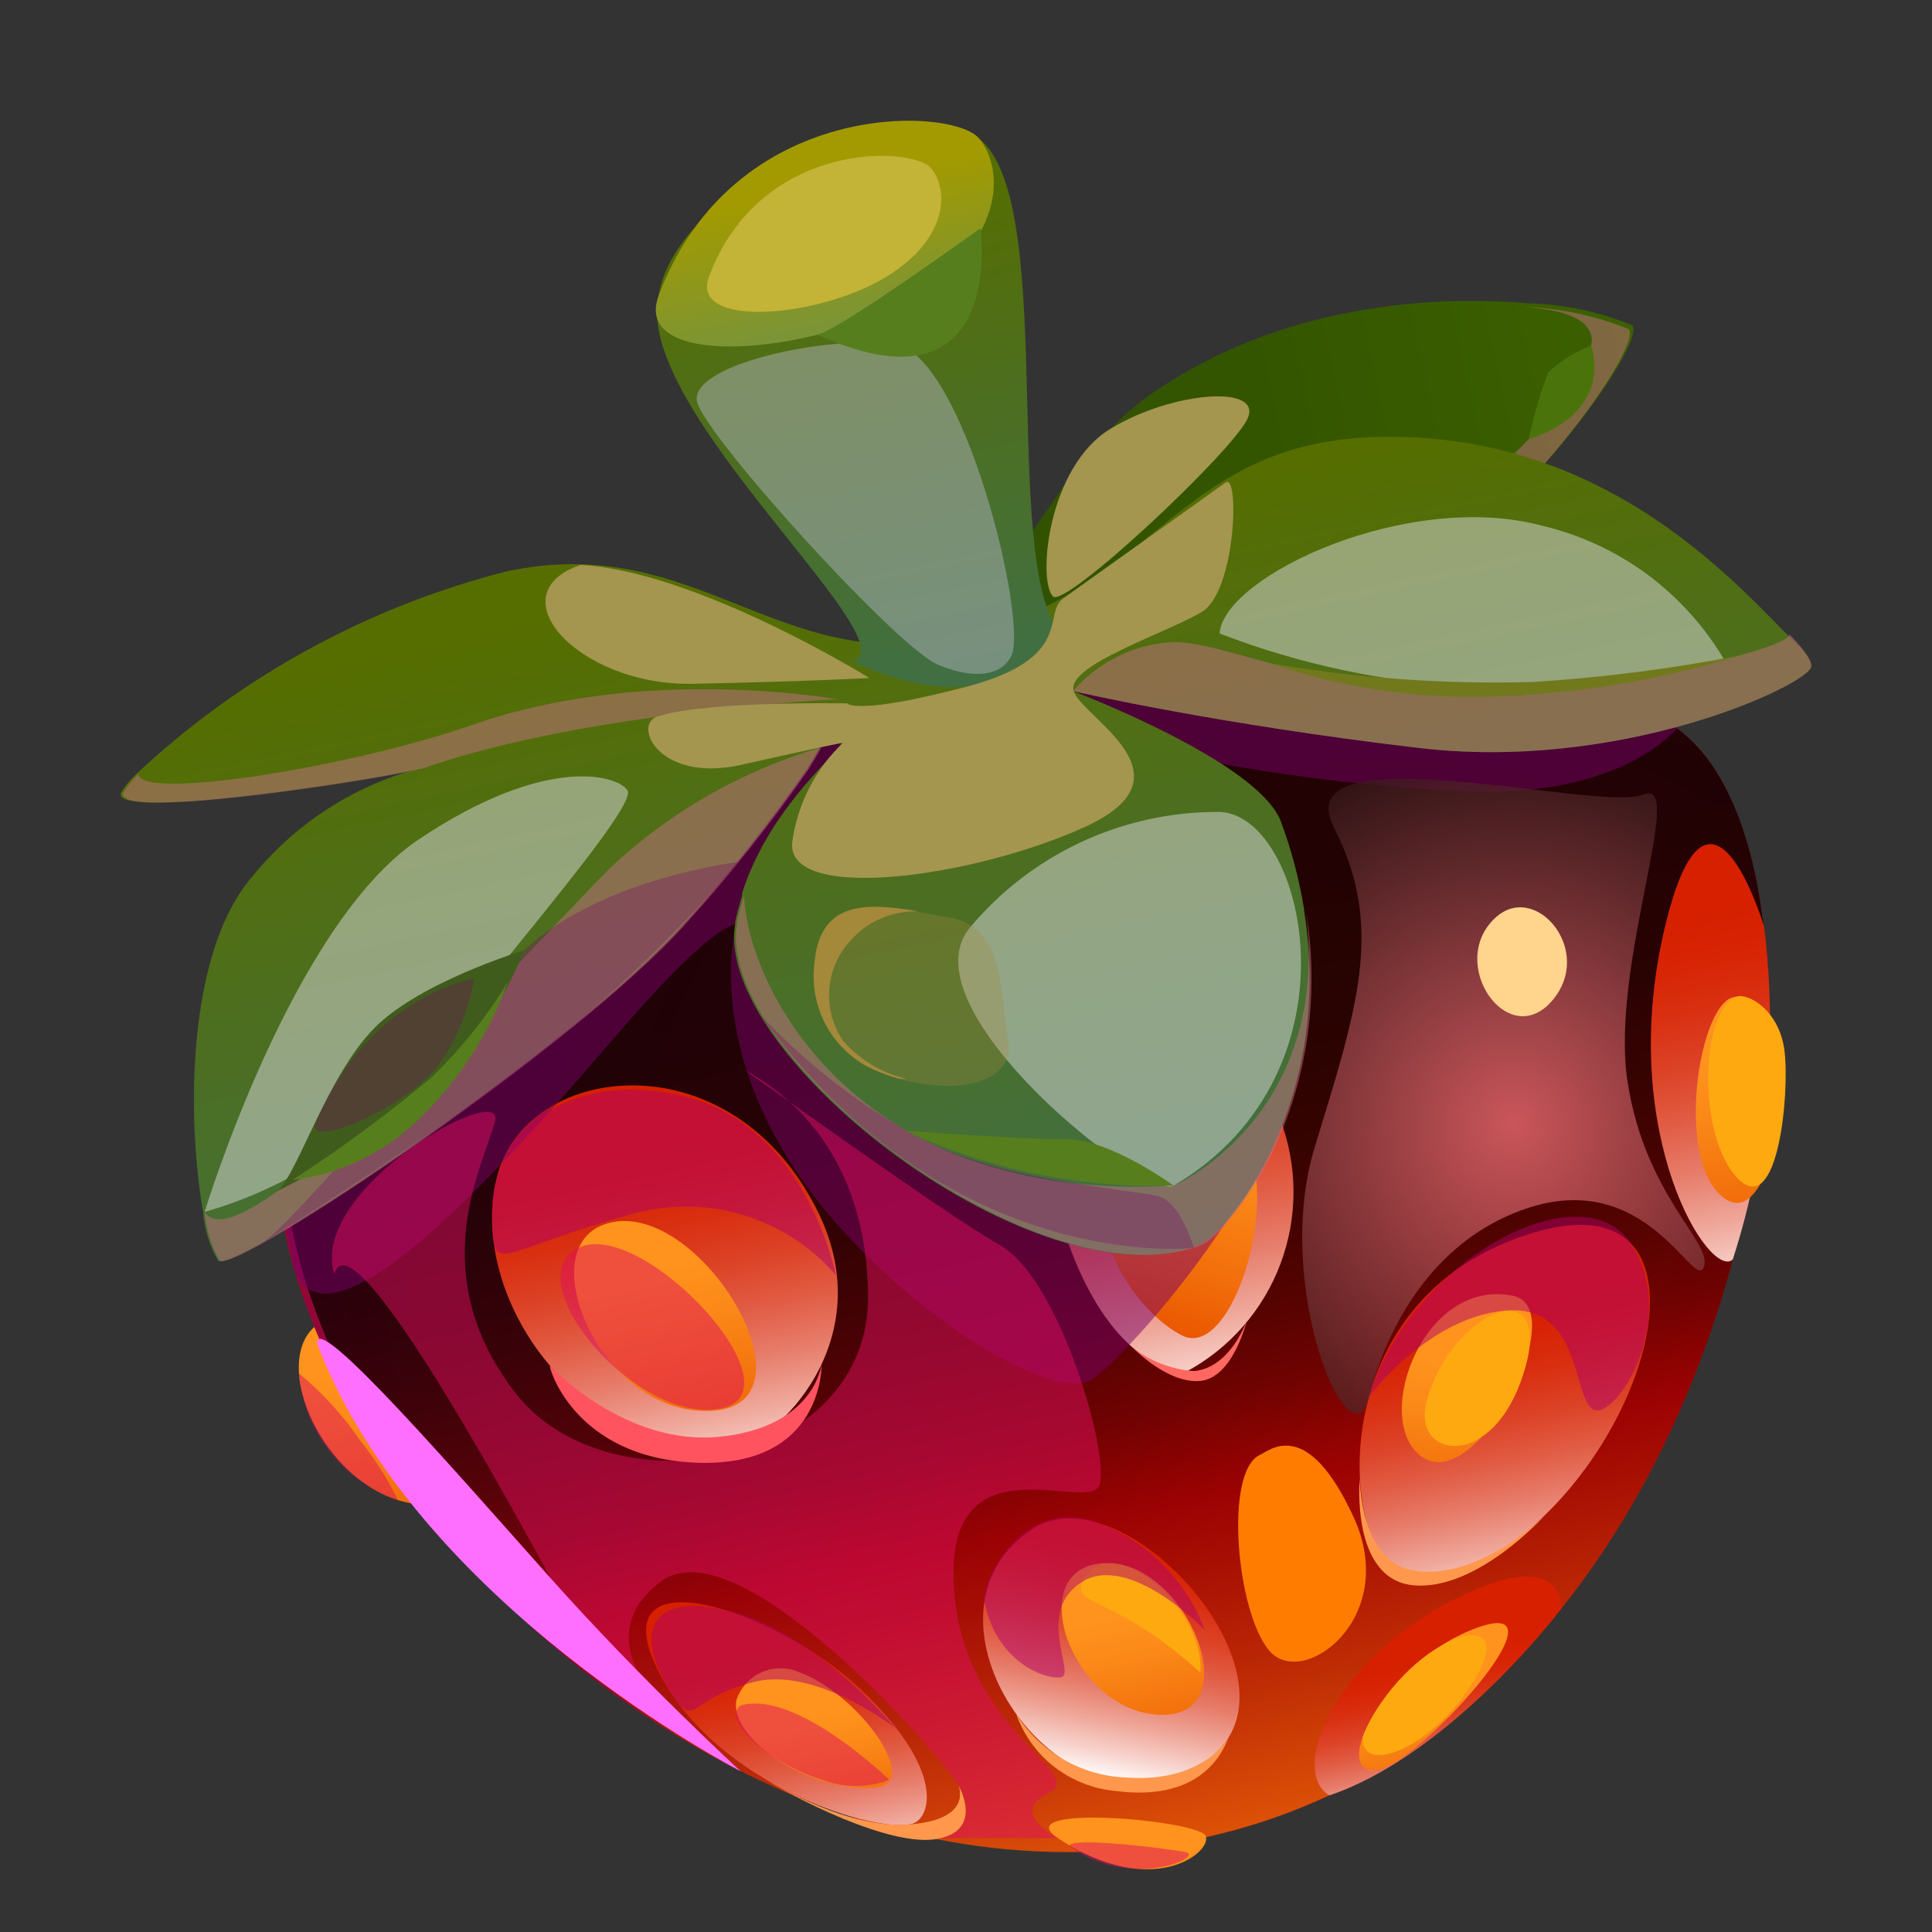 <svg width="16" height="16" viewBox="0 0 16 16" fill="none" xmlns="http://www.w3.org/2000/svg">
<rect x="0" y="0" width="16" height="16" fill="#333333" stroke="none"/>
<path d="M2.718 10.922C2.113 11.145 2.718 12.534 3.629 12.462C4.539 12.391 3.477 10.645 2.718 10.922Z" fill="url(#paint0_linear_59_6599)"/>
<path d="M2.839 8.02C0.721 10.296 5.038 16.03 9.707 15.268C14.278 14.524 15.447 8.003 14.136 6.278C12.715 4.4 5.065 5.631 2.839 8.02Z" fill="url(#paint1_radial_59_6599)"/>
<path style="mix-blend-mode:screen" opacity="0.8" d="M2.84 8.02C0.899 10.398 5.039 16.03 9.708 15.268C14.279 14.524 15.448 8.003 14.136 6.278C12.715 4.4 4.731 5.704 2.84 8.02Z" fill="url(#paint2_linear_59_6599)"/>
<path style="mix-blend-mode:multiply" d="M9.818 11.363C9.24 11.311 8.638 10.423 8.574 8.692C8.511 6.961 10.114 7.843 10.602 9.27C10.748 9.654 10.749 10.079 10.605 10.464C10.461 10.85 10.181 11.169 9.818 11.363V11.363Z" fill="url(#paint3_linear_59_6599)"/>
<path style="mix-blend-mode:multiply" d="M14.35 10.431C14.158 10.602 13.403 9.407 13.772 7.747C14.142 6.087 14.61 7.677 14.61 7.677C14.724 8.603 14.636 9.543 14.35 10.431V10.431Z" fill="url(#paint4_linear_59_6599)"/>
<path style="mix-blend-mode:multiply" d="M11.797 13.107C11.131 13.238 10.767 10.818 12.664 10.219C14.56 9.62 13.472 12.78 11.797 13.107Z" fill="url(#paint5_linear_59_6599)"/>
<path style="mix-blend-mode:multiply" d="M9.593 14.744C8.574 14.973 7.548 13.315 8.553 12.662C9.402 12.108 11.262 14.365 9.593 14.744Z" fill="url(#paint6_linear_59_6599)"/>
<path style="mix-blend-mode:multiply" d="M7.564 15.1C7.298 15.198 5.925 14.802 5.445 13.826C4.966 12.849 6.424 13.323 7.126 13.989C7.829 14.655 7.71 15.046 7.564 15.1Z" fill="url(#paint7_linear_59_6599)"/>
<path style="mix-blend-mode:multiply" d="M6.103 11.973C4.736 12.071 3.85 10.677 4.125 9.713C4.387 8.79 6.068 8.598 6.775 10.038C7.304 11.113 6.405 11.952 6.103 11.973Z" fill="url(#paint8_linear_59_6599)"/>
<path d="M4.999 10.142C4.392 10.364 4.999 11.752 5.91 11.682C6.821 11.613 5.756 9.863 4.999 10.142Z" fill="url(#paint9_linear_59_6599)"/>
<path d="M12.53 10.731C11.76 10.575 11.342 11.819 11.799 12.079C12.255 12.339 13.019 10.831 12.53 10.731Z" fill="url(#paint10_linear_59_6599)"/>
<path d="M9.066 12.955C8.475 13.078 8.92 14.222 9.644 14.201C10.368 14.18 9.767 12.811 9.066 12.955Z" fill="url(#paint11_linear_59_6599)"/>
<path style="mix-blend-mode:multiply" d="M11.009 14.869C10.672 14.665 11.047 13.766 12.006 13.265C12.965 12.764 12.931 13.321 12.931 13.321C12.931 13.321 12.028 14.523 11.009 14.869Z" fill="url(#paint12_linear_59_6599)"/>
<path d="M6.098 14.082C6.04 14.399 6.705 14.852 7.254 14.802C7.639 14.771 7.115 14.031 6.62 13.849C6.571 13.827 6.518 13.816 6.464 13.816C6.41 13.816 6.357 13.827 6.307 13.849C6.258 13.871 6.214 13.903 6.178 13.943C6.142 13.983 6.115 14.03 6.098 14.082Z" fill="url(#paint13_linear_59_6599)"/>
<path d="M11.404 14.659C11 14.713 11.464 13.751 12.242 13.477C13.02 13.204 11.743 14.615 11.404 14.659Z" fill="url(#paint14_linear_59_6599)"/>
<path d="M8.765 15.225C8.32 14.934 9.934 15.071 9.986 15.206C10.038 15.341 9.541 15.739 8.765 15.225Z" fill="url(#paint15_linear_59_6599)"/>
<path d="M9.661 9.256C8.668 9.614 9.238 10.779 9.79 11.06C10.343 11.342 10.911 8.81 9.661 9.256Z" fill="url(#paint16_linear_59_6599)"/>
<path d="M14.377 8.255C14.073 8.255 13.849 9.649 14.296 9.934C14.743 10.219 15.012 8.251 14.377 8.255Z" fill="url(#paint17_linear_59_6599)"/>
<g style="mix-blend-mode:multiply" opacity="0.5">
<path d="M2.445 10.543C2.83 11.38 4.808 8.887 5.382 8.261C5.955 7.635 6.096 7.656 6.096 7.656C6.096 7.656 5.734 8.915 7.101 10.321C7.908 11.151 8.782 11.563 9.027 11.434C9.271 11.305 10.991 9.449 10.817 8.159C10.644 6.869 9.855 6.276 9.855 6.276C10.616 6.428 11.389 6.521 12.165 6.553C13.449 6.607 13.898 6.021 13.898 6.021C13.898 6.021 11.695 4.067 8.345 5.034C4.995 6 2.376 10.192 2.376 10.192L2.445 10.543Z" fill="#790068"/>
</g>
<path d="M11.094 5.196C10.946 5.265 10.794 5.325 10.639 5.377C9.74 5.645 8.8 5.752 7.863 5.692L7.426 5.307C8.427 5.124 8.618 3.892 9.553 3.249C10.603 2.529 11.837 2.442 12.648 2.511C12.946 2.518 13.241 2.58 13.516 2.694C13.662 2.818 12.465 4.547 11.094 5.196Z" fill="url(#paint18_linear_59_6599)"/>
<g style="mix-blend-mode:multiply" opacity="0.5">
<path d="M11.061 5.232C10.913 5.302 10.761 5.362 10.606 5.413C10.105 5.464 9.601 5.478 9.099 5.454C12.283 4.697 13.225 3.033 13.182 2.793C13.14 2.552 12.657 2.552 12.618 2.542C12.916 2.551 13.21 2.613 13.487 2.725C13.629 2.854 12.43 4.583 11.061 5.232Z" fill="#C46F81"/>
</g>
<path d="M14.997 5.529C14.929 5.69 13.408 6.399 11.723 6.191C10.097 5.998 8.953 5.739 8.885 5.723L8.945 5.746C9.238 5.864 10.447 6.364 10.609 6.807C10.697 7.044 10.762 7.289 10.801 7.539C10.801 7.539 10.801 7.539 10.801 7.548C11.053 9.127 10.166 10.219 9.929 10.312C8.597 10.826 5.909 8.746 6.088 7.656C6.088 7.62 6.101 7.583 6.109 7.548L6.145 7.419V7.4C6.434 6.472 7.349 5.977 6.79 6.189L6.75 6.26L6.731 6.293C6.717 6.312 6.704 6.337 6.686 6.366C6.378 6.809 6.043 7.232 5.681 7.633C4.8 8.638 1.959 10.541 1.807 10.441C1.735 10.317 1.693 10.179 1.682 10.036C1.553 9.316 1.53 7.907 2.09 7.258C2.441 6.826 2.917 6.515 3.454 6.368C3.454 6.368 3.454 6.368 3.454 6.368C3.313 6.422 0.883 6.817 1.004 6.561C1.039 6.506 1.081 6.455 1.128 6.411V6.411C1.991 5.602 3.045 5.026 4.191 4.733C5.803 4.385 6.475 5.662 8.042 5.255C9.609 4.849 9.775 3.613 11.508 3.617C13.241 3.62 14.265 4.708 14.793 5.248C14.949 5.386 15.016 5.484 14.997 5.529Z" fill="url(#paint19_linear_59_6599)"/>
<path d="M7.062 5.477C7.528 5.338 5.501 3.605 5.443 2.633C5.385 1.66 7.139 0.865 7.973 1.079C8.807 1.293 8.277 4.425 8.743 5.195C8.739 5.195 8.366 6.085 7.062 5.477Z" fill="url(#paint20_linear_59_6599)"/>
<path d="M5.455 2.448C5.227 3.054 6.677 2.95 7.497 2.494C8.318 2.038 8.329 1.412 8.108 1.146C7.886 0.881 6.069 0.807 5.455 2.448Z" fill="url(#paint21_linear_59_6599)"/>
<path d="M5.872 2.29C5.714 2.71 6.719 2.639 7.287 2.323C7.855 2.007 7.865 1.572 7.709 1.391C7.553 1.21 6.298 1.154 5.872 2.29Z" fill="#C3B336"/>
<g style="mix-blend-mode:multiply" opacity="0.5">
<path d="M6.932 5.791C6.932 5.791 4.839 5.891 3.488 6.368H3.472C3.332 6.422 0.902 6.817 1.023 6.561C1.058 6.506 1.099 6.455 1.146 6.411C1.156 6.63 2.896 6.36 3.936 5.995C5.351 5.504 6.932 5.791 6.932 5.791Z" fill="#C46F81"/>
</g>
<g style="mix-blend-mode:multiply" opacity="0.5">
<path d="M6.804 6.189L6.763 6.26C6.756 6.271 6.75 6.282 6.744 6.293C6.73 6.312 6.717 6.337 6.7 6.366C6.392 6.809 6.056 7.233 5.695 7.633C4.813 8.638 1.973 10.541 1.82 10.441C1.749 10.317 1.706 10.179 1.695 10.036C1.994 10.529 4.316 7.934 5.048 7.192C5.545 6.724 6.147 6.38 6.804 6.189V6.189Z" fill="#C46F81"/>
</g>
<g style="mix-blend-mode:multiply" opacity="0.5">
<path d="M14.997 5.529C14.93 5.69 13.409 6.399 11.724 6.191C10.097 5.999 8.953 5.739 8.886 5.723C8.99 5.603 9.117 5.505 9.26 5.435C9.403 5.365 9.559 5.325 9.718 5.317C10.268 5.317 11.45 5.991 13.183 5.687C14.803 5.4 14.824 5.265 14.82 5.253C14.949 5.386 15.016 5.484 14.997 5.529Z" fill="#C46F81"/>
</g>
<g style="mix-blend-mode:multiply" opacity="0.5">
<path d="M10.817 7.548C11.069 9.127 10.181 10.219 9.945 10.312C8.612 10.826 5.924 8.746 6.103 7.656C6.103 7.62 6.117 7.583 6.124 7.548L6.161 7.419V7.4C6.18 8.161 7.074 9.973 9.723 9.819C9.721 9.819 11.023 9.256 10.817 7.548Z" fill="#C46F81"/>
</g>
<g style="mix-blend-mode:multiply" opacity="0.5">
<path d="M7.784 5.511C7.484 5.423 5.859 3.636 5.774 3.332C5.689 3.027 6.841 2.771 7.411 2.852C7.981 2.933 8.522 5.163 8.373 5.436C8.225 5.71 7.784 5.511 7.784 5.511Z" fill="#AEB1BA"/>
</g>
<g style="mix-blend-mode:soft-light">
<path d="M5.47 5.927C5.22 5.964 5.43 6.493 6.139 6.334C6.847 6.174 6.982 6.151 6.982 6.151C6.754 6.367 6.607 6.654 6.562 6.965C6.489 7.483 8.054 7.273 8.986 6.848C9.918 6.422 8.958 5.941 8.892 5.723C8.827 5.506 9.678 5.238 9.957 5.065C10.236 4.891 10.267 3.909 10.149 3.996C10.032 4.083 8.971 4.834 8.802 4.959C8.632 5.084 8.902 5.454 7.993 5.69C7.084 5.927 7.017 5.825 7.017 5.825C7.017 5.825 5.871 5.804 5.47 5.927Z" fill="#A4954F"/>
</g>
<g style="mix-blend-mode:soft-light">
<path d="M4.809 4.678C4.098 4.92 4.795 5.683 5.741 5.663C6.686 5.644 7.2 5.615 7.2 5.615C7.2 5.615 5.777 4.732 4.809 4.678Z" fill="#A4954F"/>
</g>
<g style="mix-blend-mode:soft-light">
<path d="M8.72 4.939C8.819 5.04 10.161 3.784 10.324 3.482C10.488 3.18 9.716 3.235 9.196 3.551C8.676 3.867 8.591 4.807 8.72 4.939Z" fill="#A4954F"/>
</g>
<path style="mix-blend-mode:screen" opacity="0.73" d="M11.339 11.567C11.191 12.181 10.532 10.66 10.889 9.497C11.245 8.334 11.466 7.674 11.048 6.855C10.63 6.037 13.245 6.734 13.609 6.58C13.973 6.426 13.332 7.993 13.478 8.954C13.625 9.915 14.191 10.292 14.11 10.495C14.029 10.697 13.644 9.668 12.639 10.009C11.634 10.35 11.372 11.434 11.339 11.567Z" fill="url(#paint22_radial_59_6599)"/>
<g style="mix-blend-mode:multiply" opacity="0.5">
<path d="M2.769 10.552C2.907 10.046 4.153 12.331 4.553 13.055C4.774 13.475 5.09 13.836 5.476 14.111C5.476 14.111 4.871 13.546 5.476 13.096C6.08 12.645 7.621 14.342 7.9 14.727C8.179 15.112 7.761 15.223 7.761 15.223H8.764C8.764 15.223 8.341 15.017 8.684 14.85C9.026 14.682 7.958 14.338 7.898 13.117C7.838 11.896 9.017 12.539 9.105 12.299C9.194 12.058 8.78 10.595 8.283 10.313C7.786 10.032 6.084 8.792 6.123 8.835C6.161 8.877 7.168 9.266 7.189 10.718C7.211 12.17 5.041 12.53 4.27 11.538C3.5 10.546 4.003 9.649 4.099 9.289C4.195 8.929 2.547 9.846 2.769 10.552Z" fill="#E00E5E"/>
</g>
<g style="mix-blend-mode:soft-light">
<path d="M12.38 7.604C11.982 7.98 12.486 8.706 12.85 8.292C13.214 7.878 12.714 7.287 12.38 7.604Z" fill="#FFD48D"/>
</g>
<g style="mix-blend-mode:soft-light">
<path d="M10.432 12.05C10.137 12.189 10.239 13.354 10.514 13.673C10.79 13.993 11.595 13.402 11.21 12.564C10.825 11.727 10.518 12.01 10.432 12.05Z" fill="#FF7C00"/>
</g>
<path d="M8.963 13.107C8.879 13.3 9.242 13.215 9.941 13.852C9.976 13.3 9.179 12.641 8.963 13.107Z" fill="#FFA911"/>
<path d="M11.813 11.615C11.693 12.081 12.373 12.193 12.625 11.349C12.878 10.506 12.011 10.849 11.813 11.615Z" fill="#FFA911"/>
<path d="M11.288 14.376C11.251 14.723 11.896 14.478 12.237 13.866C12.578 13.254 11.64 13.56 11.288 14.376Z" fill="#FFA911"/>
<g style="mix-blend-mode:multiply" opacity="0.5">
<path d="M6.134 14.124C5.969 14.238 6.362 14.607 6.812 14.74C6.99 14.807 7.187 14.807 7.365 14.74C7.365 14.74 6.593 13.989 6.134 14.124Z" fill="#E00E5E"/>
</g>
<path d="M14.378 8.255C14.074 8.388 14.06 9.424 14.393 9.761C14.726 10.098 14.823 9.045 14.778 8.7C14.734 8.355 14.463 8.217 14.378 8.255Z" fill="#FFA911"/>
<g style="mix-blend-mode:multiply" opacity="0.5">
<path d="M4.793 10.333C4.257 10.587 5.264 11.8 5.965 11.665C6.666 11.53 5.324 10.081 4.793 10.333Z" fill="#E00E5E"/>
</g>
<g style="mix-blend-mode:multiply" opacity="0.5">
<path d="M8.858 15.289C8.844 15.208 9.662 15.306 9.82 15.339C9.978 15.372 9.368 15.662 8.858 15.289Z" fill="#E00E5E"/>
</g>
<g style="mix-blend-mode:multiply" opacity="0.5">
<path d="M2.476 11.374C2.668 11.533 2.837 11.717 2.978 11.923C3.102 12.078 3.209 12.246 3.296 12.424C3.072 12.347 2.876 12.207 2.731 12.02C2.585 11.834 2.496 11.61 2.476 11.374V11.374Z" fill="#E00E5E"/>
</g>
<g style="mix-blend-mode:multiply" opacity="0.5">
<path d="M1.695 10.036C1.695 10.036 2.414 7.662 3.463 6.955C4.512 6.249 5.111 6.416 5.196 6.545C5.281 6.674 4.208 7.893 3.463 8.856C3.013 9.426 2.394 9.839 1.695 10.036V10.036Z" fill="#DBDCE0"/>
</g>
<g style="mix-blend-mode:multiply" opacity="0.5">
<path d="M9.72 9.819C9.51 9.946 7.485 8.365 8.028 7.687C8.278 7.387 8.59 7.145 8.944 6.978C9.298 6.812 9.684 6.725 10.074 6.724C10.802 6.696 11.328 8.871 9.72 9.819Z" fill="#DBDCE0"/>
</g>
<g style="mix-blend-mode:multiply" opacity="0.5">
<path d="M10.1 5.246C10.138 4.766 11.665 4.056 12.772 4.354C13.085 4.428 13.379 4.564 13.638 4.754C13.896 4.945 14.114 5.185 14.278 5.461C12.898 5.836 11.434 5.761 10.1 5.246Z" fill="#DBDCE0"/>
</g>
<g style="mix-blend-mode:multiply" opacity="0.3">
<path d="M2.151 10.308C2.411 10.156 3.617 8.706 4.219 7.997C4.822 7.289 6.118 7.138 6.118 7.138C5.482 7.874 4.763 8.533 3.975 9.102C2.783 9.925 2.151 10.308 2.151 10.308Z" fill="#790068"/>
</g>
<g style="mix-blend-mode:multiply" opacity="0.3">
<path d="M6.307 8.415C6.697 8.829 7.152 9.177 7.654 9.445C8.373 9.792 9.41 9.855 9.595 9.907C9.78 9.959 9.888 10.335 9.888 10.335C9.888 10.335 7.862 10.572 6.307 8.415Z" fill="#790068"/>
</g>
<g style="mix-blend-mode:soft-light">
<path d="M2.626 11.126C2.609 10.843 3.781 12.197 4.552 13.061C5.322 13.926 6.134 14.669 6.134 14.669C6.134 14.669 3.446 13.288 2.626 11.126Z" fill="#FF6FFF"/>
</g>
<g style="mix-blend-mode:multiply" opacity="0.3">
<path d="M7.448 8.935C7.926 9.07 8.411 8.971 8.349 8.611C8.28 8.182 8.313 7.668 7.856 7.597L7.608 7.552C7.209 7.485 6.797 7.446 6.747 7.964C6.722 8.138 6.751 8.315 6.829 8.471C6.908 8.628 7.034 8.756 7.188 8.839C7.272 8.879 7.359 8.911 7.448 8.935V8.935Z" fill="#A4893B"/>
</g>
<g style="mix-blend-mode:multiply">
<path d="M7.448 8.935H7.51C7.304 8.888 7.118 8.777 6.98 8.617C6.896 8.492 6.856 8.342 6.868 8.192C6.879 8.042 6.941 7.9 7.044 7.789C7.114 7.709 7.201 7.646 7.299 7.605C7.396 7.563 7.502 7.544 7.608 7.548C7.209 7.481 6.797 7.442 6.747 7.96C6.722 8.134 6.751 8.311 6.829 8.467C6.908 8.624 7.034 8.752 7.188 8.835C7.272 8.876 7.359 8.909 7.448 8.935V8.935Z" fill="#A4893B"/>
</g>
<path d="M10.51 5.492C11.231 5.616 11.962 5.668 12.693 5.648C13.271 5.612 13.846 5.538 14.415 5.427C13.802 5.617 13.168 5.729 12.528 5.76C11.844 5.805 11.158 5.714 10.51 5.492V5.492Z" fill="#72791D"/>
<path d="M2.304 9.861C2.469 9.701 2.72 8.898 3.101 8.513C3.482 8.128 4.341 7.87 4.341 7.87C4.188 8.254 3.962 8.604 3.675 8.9C3.267 9.286 2.805 9.61 2.304 9.861Z" fill="#405C1D"/>
<path d="M7.496 9.364C7.496 9.364 8.459 9.437 8.823 9.433C9.187 9.43 9.72 9.819 9.72 9.819C8.953 9.842 8.192 9.686 7.496 9.364Z" fill="#577E1D"/>
<path d="M6.772 2.773C6.988 2.708 8.12 1.89 8.12 1.89C8.12 1.89 8.344 3.48 6.772 2.773Z" fill="#577E1D"/>
<path d="M12.661 3.636C12.7 3.447 12.754 3.261 12.823 3.081C12.927 2.988 13.047 2.913 13.177 2.862C13.177 2.862 13.383 3.403 12.661 3.636Z" fill="#4A740B"/>
<g style="mix-blend-mode:multiply" opacity="0.3">
<path d="M2.617 9.289C2.507 9.543 3.4 9.164 3.647 8.796C3.791 8.59 3.886 8.353 3.926 8.105C3.926 8.105 3.073 8.228 2.617 9.289Z" fill="#790068"/>
</g>
<path d="M2.422 9.772C2.824 9.512 3.21 9.228 3.577 8.919C3.821 8.683 4.033 8.417 4.209 8.126C4.055 8.553 3.807 8.94 3.481 9.256C3.195 9.541 2.822 9.723 2.422 9.772Z" fill="#577E1D"/>
<path d="M8.415 14.193C8.476 14.366 8.585 14.518 8.729 14.631C8.874 14.743 9.047 14.813 9.23 14.831C10 14.935 10.146 14.445 10.173 14.393C10.2 14.342 10.009 14.767 9.339 14.721C9.154 14.716 8.972 14.665 8.811 14.573C8.65 14.481 8.514 14.35 8.415 14.193V14.193Z" fill="#FF984C"/>
<path d="M4.555 11.311C4.534 11.286 4.734 12.081 5.782 12.114C6.829 12.146 6.804 11.296 6.804 11.296C6.804 11.296 6.752 11.815 5.965 11.898C5.177 11.981 4.555 11.311 4.555 11.311Z" fill="#FF5460"/>
<path d="M11.261 12.245C11.261 12.245 11.261 12.917 11.687 13.002C12.233 13.111 12.792 12.551 12.792 12.551C12.792 12.551 12.233 13.175 11.708 13.129C11.182 13.082 11.261 12.245 11.261 12.245Z" fill="#FF984C"/>
<path d="M9.384 11.163C9.53 11.275 9.706 11.342 9.89 11.355C10.196 11.324 10.327 10.932 10.327 10.932C10.327 10.932 10.214 11.409 9.942 11.436C9.671 11.463 9.384 11.163 9.384 11.163Z" fill="#FF6860"/>
<path d="M6.323 14.725C6.323 14.725 6.986 15.15 7.527 15.11C8.068 15.069 7.937 14.786 7.937 14.786C7.937 14.786 8.156 15.156 7.762 15.229C7.367 15.302 6.547 14.873 6.323 14.725Z" fill="#FF984C"/>
<g style="mix-blend-mode:multiply" opacity="0.5">
<path d="M8.154 13.269C8.256 13.777 8.673 13.916 8.791 13.889C8.908 13.862 8.569 13.342 8.962 13.1C9.355 12.857 9.975 13.496 9.975 13.496C9.902 13.299 9.788 13.118 9.64 12.968C9.493 12.817 9.316 12.698 9.12 12.62C8.456 12.358 8.121 13.117 8.154 13.269Z" fill="#AF0068"/>
</g>
<g style="mix-blend-mode:multiply" opacity="0.5">
<path d="M11.338 11.567C11.338 11.567 11.819 10.914 12.462 10.854C13.105 10.795 13.017 11.577 13.196 11.673C13.375 11.769 13.914 10.935 13.51 10.304C13.105 9.672 11.677 10.439 11.338 11.567Z" fill="#AF0068"/>
</g>
<g style="mix-blend-mode:multiply" opacity="0.5">
<path d="M5.619 14.108C5.76 14.276 5.754 14.045 6.26 13.926C6.767 13.806 7.415 14.311 7.415 14.311C7.415 14.311 6.736 13.492 6.004 13.332C5.272 13.173 5.278 13.643 5.619 14.108Z" fill="#AF0068"/>
</g>
<g style="mix-blend-mode:multiply" opacity="0.5">
<path d="M4.077 10.002C4.077 10.612 4.062 10.377 5.19 10.067C5.496 9.972 5.822 9.968 6.13 10.055C6.438 10.143 6.713 10.318 6.923 10.56C6.923 10.56 6.68 9.328 5.671 9.081C4.663 8.835 4.077 9.435 4.077 10.002Z" fill="#AF0068"/>
</g>
<defs>
<linearGradient id="paint0_linear_59_6599" x1="3.599" y1="12.923" x2="3.24" y2="11.249" gradientUnits="userSpaceOnUse">
<stop stop-color="#EA5700"/>
<stop offset="0.3" stop-color="#F26E0B"/>
<stop offset="0.74" stop-color="#FB8918"/>
<stop offset="1" stop-color="#FF931D"/>
</linearGradient>
<radialGradient id="paint1_radial_59_6599" cx="0" cy="0" r="1" gradientUnits="userSpaceOnUse" gradientTransform="translate(11.259 9.741) rotate(-12.095) scale(10.274 8.384)">
<stop stop-color="#AC0E00"/>
<stop offset="0.21" stop-color="#AA0D05"/>
<stop offset="0.47" stop-color="#A20B15"/>
<stop offset="0.76" stop-color="#97082E"/>
<stop offset="0.9" stop-color="#90063C"/>
<stop offset="1" stop-color="#BD007E"/>
</radialGradient>
<linearGradient id="paint2_linear_59_6599" x1="10.1" y1="15.663" x2="8.056" y2="6.128" gradientUnits="userSpaceOnUse">
<stop stop-color="#FF7900"/>
<stop offset="0.02" stop-color="#F66E00"/>
<stop offset="0.17" stop-color="#C53300"/>
<stop offset="0.28" stop-color="#A60E00"/>
<stop offset="0.33" stop-color="#9A0000"/>
<stop offset="0.36" stop-color="#860000"/>
<stop offset="0.41" stop-color="#620000"/>
<stop offset="0.47" stop-color="#440000"/>
<stop offset="0.54" stop-color="#2B0000"/>
<stop offset="0.61" stop-color="#180000"/>
<stop offset="0.69" stop-color="#0A0000"/>
<stop offset="0.8" stop-color="#020000"/>
<stop offset="1"/>
</linearGradient>
<linearGradient id="paint3_linear_59_6599" x1="10.262" y1="11.732" x2="9.484" y2="8.1" gradientUnits="userSpaceOnUse">
<stop stop-color="white"/>
<stop offset="0.1" stop-color="#F8D6D0"/>
<stop offset="0.23" stop-color="#EFA79A"/>
<stop offset="0.36" stop-color="#E77D6B"/>
<stop offset="0.49" stop-color="#E15C44"/>
<stop offset="0.62" stop-color="#DC4226"/>
<stop offset="0.75" stop-color="#D92F11"/>
<stop offset="0.87" stop-color="#D72404"/>
<stop offset="0.99" stop-color="#D62000"/>
</linearGradient>
<linearGradient id="paint4_linear_59_6599" x1="14.807" y1="10.819" x2="14.089" y2="7.472" gradientUnits="userSpaceOnUse">
<stop stop-color="white"/>
<stop offset="0.1" stop-color="#F8D6D0"/>
<stop offset="0.23" stop-color="#EFA79A"/>
<stop offset="0.36" stop-color="#E77D6B"/>
<stop offset="0.49" stop-color="#E15C44"/>
<stop offset="0.62" stop-color="#DC4226"/>
<stop offset="0.75" stop-color="#D92F11"/>
<stop offset="0.87" stop-color="#D72404"/>
<stop offset="0.99" stop-color="#D62000"/>
</linearGradient>
<linearGradient id="paint5_linear_59_6599" x1="12.98" y1="13.326" x2="12.425" y2="10.736" gradientUnits="userSpaceOnUse">
<stop stop-color="white"/>
<stop offset="0.1" stop-color="#F8D6D0"/>
<stop offset="0.23" stop-color="#EFA79A"/>
<stop offset="0.36" stop-color="#E77D6B"/>
<stop offset="0.49" stop-color="#E15C44"/>
<stop offset="0.62" stop-color="#DC4226"/>
<stop offset="0.75" stop-color="#D92F11"/>
<stop offset="0.87" stop-color="#D72404"/>
<stop offset="0.99" stop-color="#D62000"/>
</linearGradient>
<linearGradient id="paint6_linear_59_6599" x1="9.011" y1="14.71" x2="9.415" y2="12.676" gradientUnits="userSpaceOnUse">
<stop stop-color="white"/>
<stop offset="0.1" stop-color="#F8D6D0"/>
<stop offset="0.23" stop-color="#EFA79A"/>
<stop offset="0.36" stop-color="#E77D6B"/>
<stop offset="0.49" stop-color="#E15C44"/>
<stop offset="0.62" stop-color="#DC4226"/>
<stop offset="0.75" stop-color="#D92F11"/>
<stop offset="0.87" stop-color="#D72404"/>
<stop offset="0.99" stop-color="#D62000"/>
</linearGradient>
<linearGradient id="paint7_linear_59_6599" x1="6.948" y1="15.699" x2="6.484" y2="13.532" gradientUnits="userSpaceOnUse">
<stop stop-color="white"/>
<stop offset="0.1" stop-color="#F8D6D0"/>
<stop offset="0.23" stop-color="#EFA79A"/>
<stop offset="0.36" stop-color="#E77D6B"/>
<stop offset="0.49" stop-color="#E15C44"/>
<stop offset="0.62" stop-color="#DC4226"/>
<stop offset="0.75" stop-color="#D92F11"/>
<stop offset="0.87" stop-color="#D72404"/>
<stop offset="0.99" stop-color="#D62000"/>
</linearGradient>
<linearGradient id="paint8_linear_59_6599" x1="6.063" y1="12.44" x2="5.404" y2="9.367" gradientUnits="userSpaceOnUse">
<stop stop-color="white"/>
<stop offset="0.1" stop-color="#F8D6D0"/>
<stop offset="0.23" stop-color="#EFA79A"/>
<stop offset="0.36" stop-color="#E77D6B"/>
<stop offset="0.49" stop-color="#E15C44"/>
<stop offset="0.62" stop-color="#DC4226"/>
<stop offset="0.75" stop-color="#D92F11"/>
<stop offset="0.87" stop-color="#D72404"/>
<stop offset="0.99" stop-color="#D62000"/>
</linearGradient>
<linearGradient id="paint9_linear_59_6599" x1="5.885" y1="12.145" x2="5.526" y2="10.472" gradientUnits="userSpaceOnUse">
<stop stop-color="#EA5700"/>
<stop offset="0.3" stop-color="#F26E0B"/>
<stop offset="0.74" stop-color="#FB8918"/>
<stop offset="1" stop-color="#FF931D"/>
</linearGradient>
<linearGradient id="paint10_linear_59_6599" x1="11.435" y1="12.682" x2="11.624" y2="11.245" gradientUnits="userSpaceOnUse">
<stop stop-color="#EA5700"/>
<stop offset="0.3" stop-color="#F26E0B"/>
<stop offset="0.74" stop-color="#FB8918"/>
<stop offset="1" stop-color="#FF931D"/>
</linearGradient>
<linearGradient id="paint11_linear_59_6599" x1="9.73" y1="14.66" x2="9.447" y2="13.339" gradientUnits="userSpaceOnUse">
<stop stop-color="#EA5700"/>
<stop offset="0.3" stop-color="#F26E0B"/>
<stop offset="0.74" stop-color="#FB8918"/>
<stop offset="1" stop-color="#FF931D"/>
</linearGradient>
<linearGradient id="paint12_linear_59_6599" x1="12.264" y1="15.075" x2="11.962" y2="13.665" gradientUnits="userSpaceOnUse">
<stop stop-color="white"/>
<stop offset="0.1" stop-color="#F8D6D0"/>
<stop offset="0.23" stop-color="#EFA79A"/>
<stop offset="0.36" stop-color="#E77D6B"/>
<stop offset="0.49" stop-color="#E15C44"/>
<stop offset="0.62" stop-color="#DC4226"/>
<stop offset="0.75" stop-color="#D92F11"/>
<stop offset="0.87" stop-color="#D72404"/>
<stop offset="0.99" stop-color="#D62000"/>
</linearGradient>
<linearGradient id="paint13_linear_59_6599" x1="7.049" y1="15.312" x2="6.809" y2="14.195" gradientUnits="userSpaceOnUse">
<stop stop-color="#EA5700"/>
<stop offset="0.3" stop-color="#F26E0B"/>
<stop offset="0.74" stop-color="#FB8918"/>
<stop offset="1" stop-color="#FF931D"/>
</linearGradient>
<linearGradient id="paint14_linear_59_6599" x1="12.192" y1="14.968" x2="11.985" y2="14.002" gradientUnits="userSpaceOnUse">
<stop stop-color="#EA5700"/>
<stop offset="0.3" stop-color="#F26E0B"/>
<stop offset="0.74" stop-color="#FB8918"/>
<stop offset="1" stop-color="#FF931D"/>
</linearGradient>
<linearGradient id="paint15_linear_59_6599" x1="9.615" y1="15.95" x2="9.496" y2="15.397" gradientUnits="userSpaceOnUse">
<stop stop-color="#EA5700"/>
<stop offset="0.3" stop-color="#F26E0B"/>
<stop offset="0.74" stop-color="#FB8918"/>
<stop offset="1" stop-color="#FF931D"/>
</linearGradient>
<linearGradient id="paint16_linear_59_6599" x1="9.472" y1="10.961" x2="10.041" y2="9.214" gradientUnits="userSpaceOnUse">
<stop stop-color="#EA5700"/>
<stop offset="0.3" stop-color="#F26E0B"/>
<stop offset="0.74" stop-color="#FB8918"/>
<stop offset="1" stop-color="#FF931D"/>
</linearGradient>
<linearGradient id="paint17_linear_59_6599" x1="14.807" y1="10.352" x2="14.455" y2="8.71" gradientUnits="userSpaceOnUse">
<stop stop-color="#EA5700"/>
<stop offset="0.3" stop-color="#F26E0B"/>
<stop offset="0.74" stop-color="#FB8918"/>
<stop offset="1" stop-color="#FF931D"/>
</linearGradient>
<linearGradient id="paint18_linear_59_6599" x1="7.538" y1="5.173" x2="13.923" y2="3.805" gradientUnits="userSpaceOnUse">
<stop stop-color="#305000"/>
<stop offset="0.49" stop-color="#345500"/>
<stop offset="0.98" stop-color="#3C6100"/>
</linearGradient>
<linearGradient id="paint19_linear_59_6599" x1="9.163" y1="10.955" x2="7.762" y2="4.415" gradientUnits="userSpaceOnUse">
<stop stop-color="#3E6F4C"/>
<stop offset="1" stop-color="#566E00"/>
</linearGradient>
<linearGradient id="paint20_linear_59_6599" x1="7.909" y1="6.161" x2="6.931" y2="1.597" gradientUnits="userSpaceOnUse">
<stop stop-color="#3E6F4C"/>
<stop offset="1" stop-color="#566E00"/>
</linearGradient>
<linearGradient id="paint21_linear_59_6599" x1="7.215" y1="3.121" x2="6.874" y2="1.532" gradientUnits="userSpaceOnUse">
<stop stop-color="#6B924C"/>
<stop offset="1" stop-color="#A29A00"/>
</linearGradient>
<radialGradient id="paint22_radial_59_6599" cx="0" cy="0" r="1" gradientUnits="userSpaceOnUse" gradientTransform="translate(12.531 9.288) rotate(-12.095) scale(3.964 3.964)">
<stop stop-color="#FF747C"/>
<stop offset="1"/>
</radialGradient>
</defs>
</svg>
